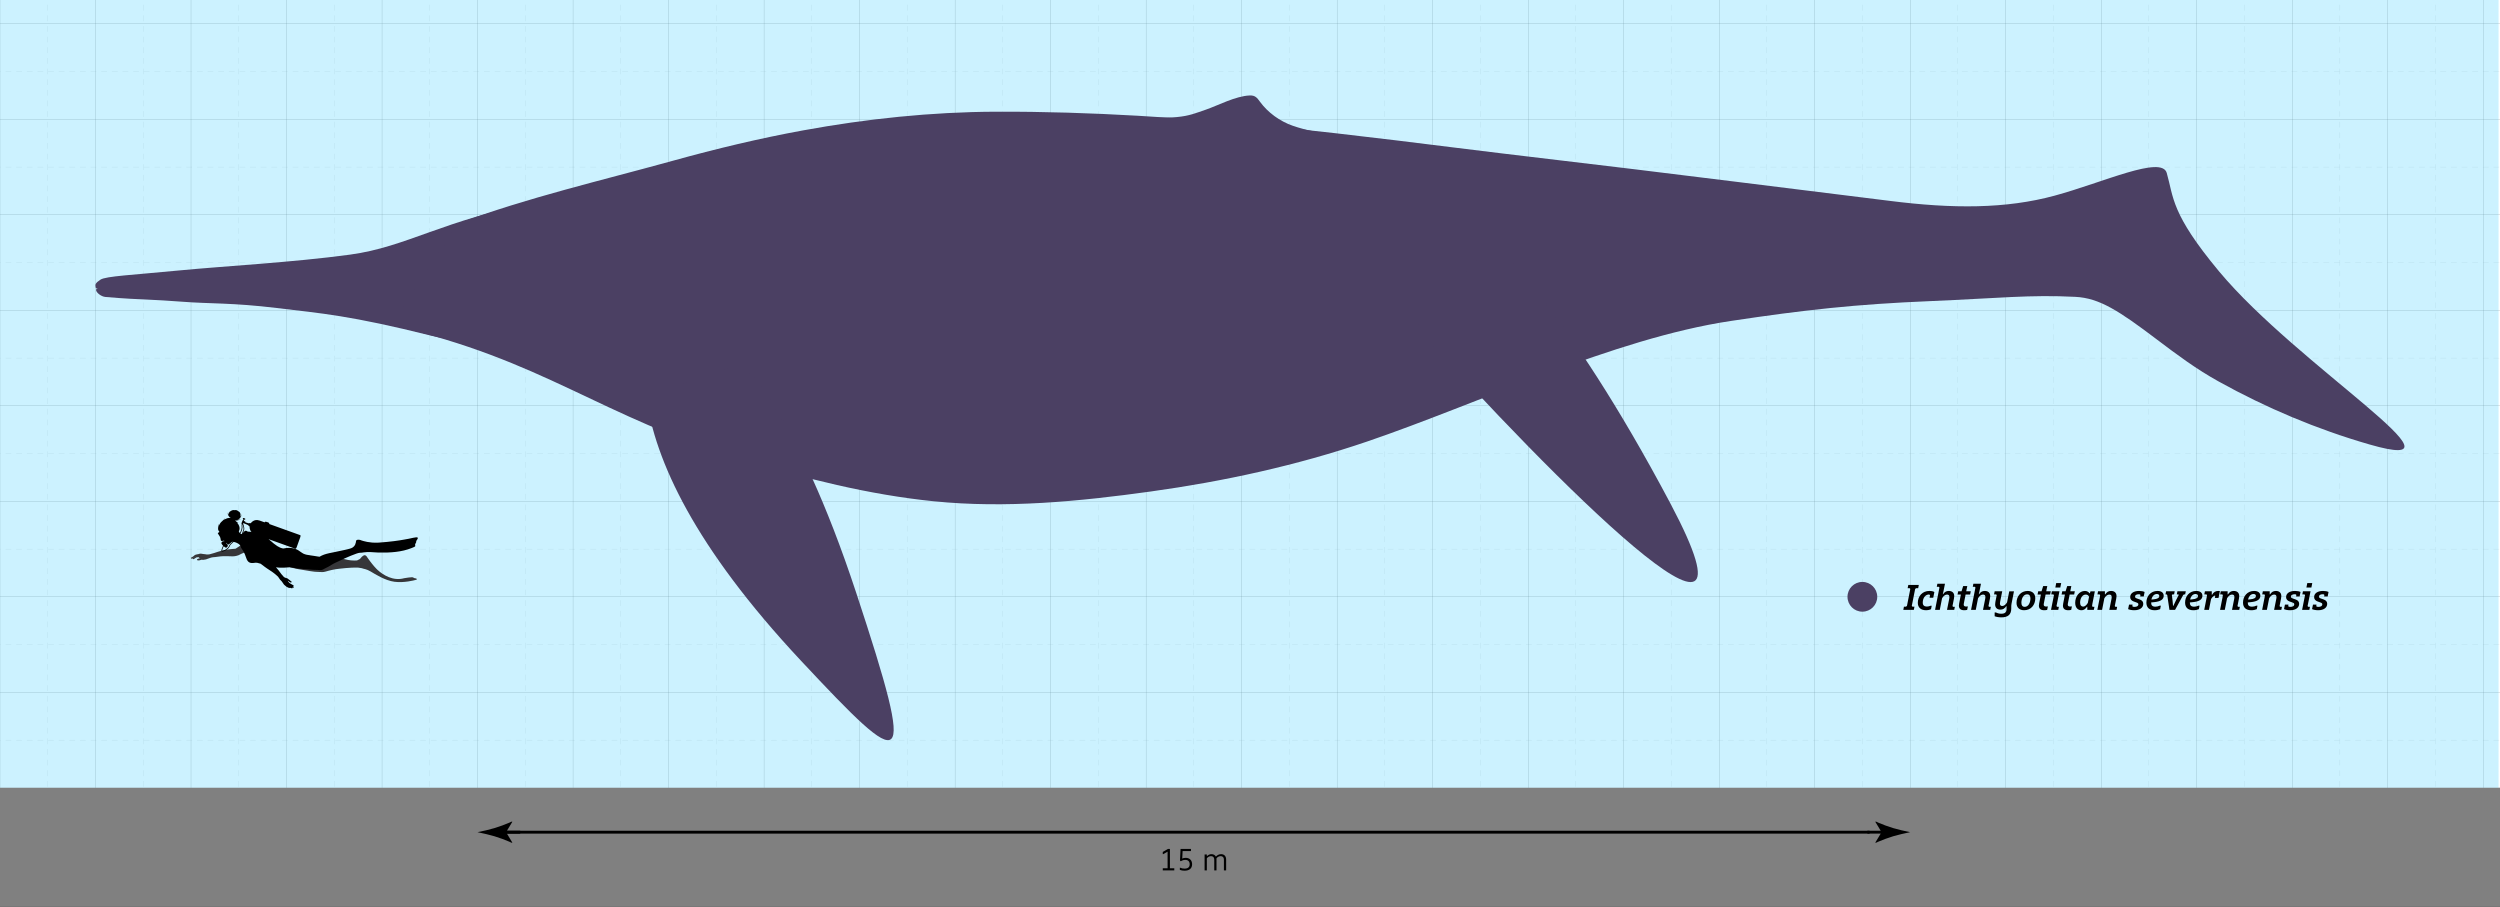 <?xml version="1.0" encoding="UTF-8"?>
<svg id="FINAL" xmlns="http://www.w3.org/2000/svg" xmlns:xlink="http://www.w3.org/1999/xlink" viewBox="0 0 3056.75 1108.737">
  <rect x="0" y="0" width="3056.75" height="1108.737" fill="#333333" stroke="none"/>
  <defs>
    <style>
      .cls-1 {
        fill: #363639;
      }

      .cls-1, .cls-2, .cls-3, .cls-4, .cls-5, .cls-6, .cls-7 {
        stroke-width: 0px;
      }

      .cls-2 {
        fill: #4b4063;
      }

      .cls-3 {
        fill: #00c1ff;
        opacity: .2;
      }

      .cls-5, .cls-8, .cls-9 {
        fill: none;
      }

      .cls-6 {
        fill: gray;
      }

      .cls-7 {
        fill: #fff;
      }

      .cls-10 {
        clip-path: url(#clippath);
      }

      .cls-8 {
        stroke: #ccc;
        stroke-dasharray: 0 0 7 6;
      }

      .cls-8, .cls-9 {
        stroke-miterlimit: 10;
        stroke-width: .25px;
      }

      .cls-9 {
        stroke: gray;
      }
    </style>
    <clipPath id="clippath">
      <rect class="cls-5" width="3056.75" height="1108.737"/>
    </clipPath>
  </defs>
  <g id="Background">
    <g class="cls-10">
      <g id="Background-2" data-name="Background">
        <rect class="cls-7" x="-117.777" y="-4817.151" width="5897.181" height="5897.221"/>
        <g>
          <rect class="cls-8" x="-175.164" y="-4817.111" width="5955.569" height="5955.569"/>
          <line class="cls-8" x1="-175.164" y1="1021.682" x2="5780.405" y2="1021.682"/>
          <line class="cls-8" x1="-175.164" y1="904.907" x2="5780.405" y2="904.907"/>
          <line class="cls-8" x1="-175.164" y1="788.131" x2="5780.405" y2="788.131"/>
          <line class="cls-8" x1="-175.164" y1="671.355" x2="5780.405" y2="671.355"/>
          <line class="cls-8" x1="-175.164" y1="554.579" x2="5780.405" y2="554.579"/>
          <line class="cls-8" x1="-175.164" y1="437.803" x2="5780.405" y2="437.803"/>
          <line class="cls-8" x1="-175.164" y1="321.027" x2="5780.405" y2="321.027"/>
          <line class="cls-8" x1="-175.164" y1="204.251" x2="5780.405" y2="204.251"/>
          <line class="cls-8" x1="-175.164" y1="87.475" x2="5780.405" y2="87.475"/>
          <line class="cls-8" x1="2977.784" y1="-4817.111" x2="2977.784" y2="1138.458"/>
          <line class="cls-8" x1="2861.008" y1="-4817.111" x2="2861.008" y2="1138.458"/>
          <line class="cls-8" x1="2744.232" y1="-4817.111" x2="2744.232" y2="1138.458"/>
          <line class="cls-8" x1="2627.456" y1="-4817.111" x2="2627.456" y2="1138.458"/>
          <line class="cls-8" x1="2510.681" y1="-4817.111" x2="2510.681" y2="1138.458"/>
          <line class="cls-8" x1="2393.905" y1="-4817.111" x2="2393.905" y2="1138.458"/>
          <line class="cls-8" x1="2277.129" y1="-4817.111" x2="2277.129" y2="1138.458"/>
          <line class="cls-8" x1="2160.353" y1="-4817.111" x2="2160.353" y2="1138.458"/>
          <line class="cls-8" x1="2043.577" y1="-4817.111" x2="2043.577" y2="1138.458"/>
          <line class="cls-8" x1="1926.801" y1="-4817.111" x2="1926.801" y2="1138.458"/>
          <line class="cls-8" x1="1810.025" y1="-4817.111" x2="1810.025" y2="1138.458"/>
          <line class="cls-8" x1="1693.249" y1="-4817.111" x2="1693.249" y2="1138.458"/>
          <line class="cls-8" x1="1576.474" y1="-4817.111" x2="1576.474" y2="1138.458"/>
          <line class="cls-8" x1="1459.698" y1="-4817.111" x2="1459.698" y2="1138.458"/>
          <line class="cls-8" x1="1342.922" y1="-4817.111" x2="1342.922" y2="1138.458"/>
          <line class="cls-8" x1="1226.146" y1="-4817.111" x2="1226.146" y2="1138.458"/>
          <line class="cls-8" x1="1109.37" y1="-4817.111" x2="1109.37" y2="1138.458"/>
          <line class="cls-8" x1="992.594" y1="-4817.111" x2="992.594" y2="1138.458"/>
          <line class="cls-8" x1="875.818" y1="-4817.111" x2="875.818" y2="1138.458"/>
          <line class="cls-8" x1="759.043" y1="-4817.111" x2="759.043" y2="1138.458"/>
          <line class="cls-8" x1="642.267" y1="-4817.111" x2="642.267" y2="1138.458"/>
          <line class="cls-8" x1="525.491" y1="-4817.111" x2="525.491" y2="1138.458"/>
          <line class="cls-8" x1="408.715" y1="-4817.111" x2="408.715" y2="1138.458"/>
          <line class="cls-8" x1="291.939" y1="-4817.111" x2="291.939" y2="1138.458"/>
          <line class="cls-8" x1="175.163" y1="-4817.111" x2="175.163" y2="1138.458"/>
          <line class="cls-8" x1="58.388" y1="-4817.111" x2="58.388" y2="1138.458"/>
        </g>
        <g>
          <rect class="cls-9" x="-116.776" y="-4875.499" width="5955.569" height="5955.569"/>
          <line class="cls-9" x1="-116.776" y1="963.294" x2="5838.793" y2="963.294"/>
          <line class="cls-9" x1="-116.776" y1="846.518" x2="5838.793" y2="846.518"/>
          <line class="cls-9" x1="-116.776" y1="729.742" x2="5838.793" y2="729.742"/>
          <line class="cls-9" x1="-116.776" y1="612.966" x2="5838.793" y2="612.966"/>
          <line class="cls-9" x1="-116.776" y1="496.19" x2="5838.793" y2="496.19"/>
          <line class="cls-9" x1="-116.776" y1="379.415" x2="5838.793" y2="379.415"/>
          <line class="cls-9" x1="-116.776" y1="262.639" x2="5838.793" y2="262.639"/>
          <line class="cls-9" x1="-116.776" y1="145.863" x2="5838.793" y2="145.863"/>
          <line class="cls-9" x1="-116.776" y1="29.087" x2="5838.793" y2="29.087"/>
          <line class="cls-9" x1="3036.172" y1="-4875.499" x2="3036.172" y2="1080.07"/>
          <line class="cls-9" x1="2919.396" y1="-4875.499" x2="2919.396" y2="1080.07"/>
          <line class="cls-9" x1="2802.621" y1="-4875.499" x2="2802.621" y2="1080.07"/>
          <line class="cls-9" x1="2685.845" y1="-4875.499" x2="2685.845" y2="1080.07"/>
          <line class="cls-9" x1="2569.069" y1="-4875.499" x2="2569.069" y2="1080.07"/>
          <line class="cls-9" x1="2452.293" y1="-4875.499" x2="2452.293" y2="1080.07"/>
          <line class="cls-9" x1="2335.517" y1="-4875.499" x2="2335.517" y2="1080.07"/>
          <line class="cls-9" x1="2218.741" y1="-4875.499" x2="2218.741" y2="1080.07"/>
          <line class="cls-9" x1="2101.965" y1="-4875.499" x2="2101.965" y2="1080.07"/>
          <line class="cls-9" x1="1985.19" y1="-4875.499" x2="1985.19" y2="1080.07"/>
          <line class="cls-9" x1="1868.414" y1="-4875.499" x2="1868.414" y2="1080.07"/>
          <line class="cls-9" x1="1751.638" y1="-4875.499" x2="1751.638" y2="1080.07"/>
          <line class="cls-9" x1="1634.862" y1="-4875.499" x2="1634.862" y2="1080.07"/>
          <line class="cls-9" x1="1518.086" y1="-4875.499" x2="1518.086" y2="1080.07"/>
          <line class="cls-9" x1="1401.31" y1="-4875.499" x2="1401.31" y2="1080.07"/>
          <line class="cls-9" x1="1284.534" y1="-4875.499" x2="1284.534" y2="1080.07"/>
          <line class="cls-9" x1="1167.759" y1="-4875.499" x2="1167.759" y2="1080.07"/>
          <line class="cls-9" x1="1050.983" y1="-4875.499" x2="1050.983" y2="1080.07"/>
          <line class="cls-9" x1="934.207" y1="-4875.499" x2="934.207" y2="1080.07"/>
          <line class="cls-9" x1="817.431" y1="-4875.499" x2="817.431" y2="1080.07"/>
          <line class="cls-9" x1="700.655" y1="-4875.499" x2="700.655" y2="1080.07"/>
          <line class="cls-9" x1="583.879" y1="-4875.499" x2="583.879" y2="1080.07"/>
          <line class="cls-9" x1="467.103" y1="-4875.499" x2="467.103" y2="1080.07"/>
          <line class="cls-9" x1="350.328" y1="-4875.499" x2="350.328" y2="1080.07"/>
          <line class="cls-9" x1="233.552" y1="-4875.499" x2="233.552" y2="1080.07"/>
          <line class="cls-9" x1="116.776" y1="-4875.499" x2="116.776" y2="1080.07"/>
          <line class="cls-9" y1="-4875.499" y2="1080.07"/>
        </g>
        <rect class="cls-6" x="-175.164" y="963.294" width="6013.957" height="175.124"/>
      </g>
    </g>
  </g>
  <g id="Scale">
    <g>
      <path class="cls-4" d="M1421.723,1061.614h5.884v-20.125l-.15-.112-5.172,2.998h-.562v-2.698l6.296-3.672h2.436v23.609h5.359v2.623h-14.091v-2.623Z"/>
      <path class="cls-4" d="M1442.595,1061.014h.562c1.649.674,3.111,1.049,5.06,1.049,4.422,0,6.408-1.911,6.408-5.321s-1.986-5.359-5.396-5.359c-2.174,0-4.16.787-5.546,1.649l-.899-.787.674-14.24h12.742v2.623h-10.231l-.45,9.144c1.049-.561,2.661-.899,4.234-.899,4.61,0,7.832,2.849,7.832,7.833s-3.26,7.907-9.256,7.907c-2.061,0-4.085-.338-5.734-1.012v-2.586Z"/>
      <path class="cls-4" d="M1472.872,1044.749h2.736v1.986l.15.112c1.461-1.574,3.448-2.474,5.546-2.474,2.511,0,4.31,1.124,5.284,2.923h.188c1.686-1.836,3.86-2.923,6.258-2.923,3.073,0,6.183,1.724,6.183,6.671v13.191h-2.735v-12.929c0-3.298-1.762-4.497-3.86-4.497-2.061,0-3.897.899-5.209,2.66v14.766h-2.735v-12.929c0-3.298-1.762-4.497-3.86-4.497-2.061,0-3.897.899-5.209,2.66v14.766h-2.736v-19.487Z"/>
    </g>
    <g>
      <path class="cls-4" d="M636.097,1015.75h-16.267s6.61-10.948,6.61-10.948l-.457-.206c-.659-.086-2.191.784-3.101,1.232l-8.834,3.509c-6.339,2.349-12.828,4.316-19.459,5.811-3.574.786-7.149,1.573-10.723,2.359,3.574.786,7.149,1.573,10.723,2.359,6.631,1.495,13.12,3.462,19.459,5.811l8.834,3.509c.91.447,2.442,1.318,3.101,1.232l.457-.206-6.61-10.948h16.267s0-3.516,0-3.516Z"/>
      <path class="cls-4" d="M2283.267,1019.266h16.267s-6.61,10.948-6.61,10.948l.457.206c.659.086,2.191-.784,3.101-1.232l8.834-3.509c6.339-2.349,12.828-4.316,19.459-5.811,3.574-.786,7.149-1.573,10.723-2.359-3.574-.786-7.149-1.573-10.723-2.359-6.631-1.495-13.12-3.462-19.459-5.811l-8.834-3.509c-.91-.447-2.442-1.318-3.101-1.232l-.457.206,6.61,10.948h-16.267s0,3.516,0,3.516Z"/>
      <rect class="cls-4" x="619.859" y="1015.75" width="1666.105" height="3.516"/>
    </g>
  </g>
  <rect id="Water" class="cls-3" x="-1.746" width="3056.75" height="963.163"/>
  <g id="Label">
    <circle class="cls-2" cx="2277.12" cy="729.705" r="18.191"/>
    <g>
      <path class="cls-4" d="M2327.954,741.741h2.531l1.154-.914,4.085-20.722-.71-.914h-2.531l.8-3.962h12.832l-.755,3.962h-2.531l-1.154.914-4.129,20.722.755.914h2.53l-.799,3.962h-12.833l.755-3.962Z"/>
      <path class="cls-4" d="M2344.916,737.17c0-8.315,5.595-14.628,14.209-14.628,2.664,0,4.752.522,6.039,1.307l-1.376,6.965h-4.485l.577-2.916-.933-1.045h-.133c-4.662,0-7.859,4.179-7.859,10.013,0,3.309,1.909,4.788,5.062,4.788,1.864,0,3.419-.522,4.439-1.001h1.466l-.888,4.31c-1.244.566-3.553,1.176-6.173,1.176-6.305,0-9.946-3.482-9.946-8.968Z"/>
      <path class="cls-4" d="M2371.38,718.364l-.666-.871h-2.62l.755-3.787h9.28l-2.042,10.274c-.134.652-.399,1.61-.622,2.481l.311.131c1.864-2.742,3.773-4.049,7.016-4.049,3.951,0,6.66,2.09,6.66,6.399,0,.915-.133,1.959-.355,2.961l-1.776,9.142.666.871h2.221l-.755,3.787h-8.836l2.708-13.582c.178-.915.223-1.611.223-2.09,0-2.133-1.066-3.048-2.887-3.048-2.087,0-4.218,1.35-6.083,4.484l-2.798,14.235h-5.772l5.373-27.339Z"/>
      <path class="cls-4" d="M2394.291,722.978h4.085l1.998-6.399h5.018l-1.287,6.399h5.55l-.799,3.962h-5.506l-2.132,10.753c-.133.739-.178,1.088-.178,1.523,0,1.697,1.022,2.394,2.976,2.394.488,0,1.287-.044,2.087-.175l-.844,4.267c-1.065.305-2.531.435-3.642.435-4.218,0-6.482-1.916-6.482-5.616,0-.696.089-1.48.31-2.611l2.132-10.971h-4.085l.799-3.962Z"/>
      <path class="cls-4" d="M2415.382,718.364l-.666-.871h-2.62l.755-3.787h9.28l-2.042,10.274c-.134.652-.399,1.61-.622,2.481l.311.131c1.864-2.742,3.773-4.049,7.016-4.049,3.951,0,6.66,2.09,6.66,6.399,0,.915-.133,1.959-.355,2.961l-1.776,9.142.666.871h2.221l-.755,3.787h-8.836l2.708-13.582c.178-.915.223-1.611.223-2.09,0-2.133-1.066-3.048-2.887-3.048-2.087,0-4.218,1.35-6.083,4.484l-2.798,14.235h-5.772l5.373-27.339Z"/>
      <path class="cls-4" d="M2438.87,753.495v-4.657h1.51c2.087,1.044,4.041,1.566,6.483,1.566,4.706,0,6.527-1.871,6.527-5.789v-3.353l-.355-.131c-1.998,2.917-3.907,4.267-7.061,4.267-3.907,0-6.527-2.133-6.527-6.399,0-.958.134-1.959.311-3.004l1.643-8.402-.711-.826h-2.575l.755-3.788h9.236l-2.531,12.799c-.222.914-.267,1.611-.267,2.221,0,1.959.978,2.96,2.753,2.96,2.087,0,4.219-1.394,5.995-4.527l2.664-13.452h5.772l-3.019,15.324c-.267,1.35-.311,2.786-.311,4.136v1.654c0,7.4-4.129,10.752-11.988,10.752-3.197,0-6.306-.565-8.304-1.35Z"/>
      <path class="cls-4" d="M2465.6,737.17c0-8.185,5.328-14.628,13.676-14.628,5.772,0,9.28,3.439,9.28,8.969,0,8.184-5.328,14.627-13.632,14.627-5.816,0-9.324-3.439-9.324-8.968ZM2482.606,731.641c0-3.309-1.465-4.963-3.996-4.963-4.662,0-7.06,5.225-7.06,10.361,0,3.309,1.51,4.963,3.996,4.963,4.662,0,7.06-5.268,7.06-10.361Z"/>
      <path class="cls-4" d="M2492.108,722.978h4.085l1.998-6.399h5.018l-1.287,6.399h5.55l-.799,3.962h-5.506l-2.132,10.753c-.133.739-.178,1.088-.178,1.523,0,1.697,1.022,2.394,2.976,2.394.488,0,1.287-.044,2.087-.175l-.844,4.267c-1.065.305-2.531.435-3.642.435-4.218,0-6.482-1.916-6.482-5.616,0-.696.089-1.48.31-2.611l2.132-10.971h-4.085l.799-3.962Z"/>
      <path class="cls-4" d="M2511.379,727.592l-.711-.826h-2.575l.711-3.788h9.28l-3.597,18.066.71.871h2.176l-.71,3.787h-8.881l3.597-18.11ZM2514.132,712.878h6.083l-1.065,5.485h-6.083l1.065-5.485Z"/>
      <path class="cls-4" d="M2521.502,722.978h4.085l1.998-6.399h5.018l-1.287,6.399h5.55l-.799,3.962h-5.506l-2.132,10.753c-.133.739-.178,1.088-.178,1.523,0,1.697,1.022,2.394,2.976,2.394.488,0,1.287-.044,2.087-.175l-.844,4.267c-1.065.305-2.531.435-3.642.435-4.218,0-6.482-1.916-6.482-5.616,0-.696.089-1.48.31-2.611l2.132-10.971h-4.085l.799-3.962Z"/>
      <path class="cls-4" d="M2537.353,737.039c0-7.967,5.106-14.497,11.855-14.497,2.397,0,4.263.958,5.728,2.961l.355-.131.8-2.394h5.283l-3.063,15.585c-.178.827-.267,1.741-.31,2.481l.666.871h2.22l-.755,3.787h-7.992v-3.7l-.355-.131c-2.042,2.96-3.996,4.267-6.705,4.267-4.439,0-7.726-3.004-7.726-9.099ZM2552.805,737.17l1.51-7.662c-1.065-1.828-2.486-2.525-4.085-2.525-4.13,0-6.883,4.571-6.883,9.839,0,3.482,1.643,4.876,3.729,4.876,1.732,0,3.863-1.35,5.729-4.527Z"/>
      <path class="cls-4" d="M2567.502,730.118c.178-.871.267-1.785.311-2.525l-.666-.826h-2.62l.755-3.788h8.392v3.7l.355.131c1.998-2.96,3.952-4.267,7.193-4.267,3.952,0,6.66,2.09,6.66,6.399,0,.915-.133,1.959-.354,2.961l-1.776,9.142.71.871h2.176l-.755,3.787h-8.836l2.709-13.582c.178-.915.222-1.611.222-2.09,0-2.133-1.065-3.048-2.886-3.048-2.087,0-4.219,1.35-6.084,4.484l-2.797,14.235h-5.772l3.063-15.585Z"/>
      <path class="cls-4" d="M2602.046,744.789l1.154-5.572h4.308l-.31,1.785.666.827c.577.174,1.198.217,1.909.217,3.108,0,4.84-1.219,4.84-3.091,0-1.044-.622-1.697-2.221-2.264l-3.641-1.306c-2.664-.958-4.174-2.83-4.174-5.311,0-4.614,4.263-7.531,10.923-7.531,2.664,0,5.062.435,6.705,1.263l-1.065,5.485h-4.352l.355-1.785-.622-.739c-.444-.131-.888-.175-1.421-.175-2.886,0-4.618,1.132-4.618,2.917,0,.958.622,1.61,2.221,2.22l3.552,1.263c2.887,1.045,4.308,2.743,4.308,5.354,0,4.702-4.396,7.793-10.879,7.793-3.063,0-5.684-.479-7.638-1.35Z"/>
      <path class="cls-4" d="M2624.38,736.735c0-7.662,5.195-14.192,13.543-14.192,4.84,0,7.638,2.177,7.638,5.921,0,4.354-3.774,7.009-11.456,7.749l-3.863.392v.566c0,2.829,1.377,4.614,5.195,4.614,1.998,0,3.553-.478,5.15-1.219h1.466l-.844,4.266c-1.731.784-4.085,1.307-6.705,1.307-6.616,0-10.124-3.396-10.124-9.403ZM2630.552,733.078l2.576-.261c4.884-.435,7.016-1.828,7.016-4.049,0-1.61-1.066-2.481-2.931-2.481-3.286,0-5.772,2.612-6.661,6.791Z"/>
      <path class="cls-4" d="M2649.911,727.68l-.755-.914h-1.421l.755-3.788h10.523l-.755,3.788h-1.909l-.8.696.844,7.009c.267,2.568.488,4.483.577,6.312h.4c.71-1.741,1.687-3.788,2.975-6.312l3.597-7.053-.444-.652h-1.909l.755-3.788h10.213l-.755,3.788h-1.421l-1.065.87-9.857,18.066h-6.883l-2.664-18.023Z"/>
      <path class="cls-4" d="M2671.713,736.735c0-7.662,5.195-14.192,13.543-14.192,4.84,0,7.637,2.177,7.637,5.921,0,4.354-3.773,7.009-11.456,7.749l-3.862.392v.566c0,2.829,1.376,4.614,5.195,4.614,1.998,0,3.552-.478,5.15-1.219h1.465l-.844,4.266c-1.731.784-4.085,1.307-6.704,1.307-6.616,0-10.124-3.396-10.124-9.403ZM2677.885,733.078l2.575-.261c4.885-.435,7.016-1.828,7.016-4.049,0-1.61-1.065-2.481-2.931-2.481-3.285,0-5.772,2.612-6.66,6.791Z"/>
      <path class="cls-4" d="M2698.176,730.118c.178-.871.267-1.785.311-2.525l-.666-.826h-2.62l.755-3.788h8.392v4.18l.355.13c1.865-3.525,4.352-4.745,7.815-4.745.71,0,1.287.044,1.731.131l-1.643,8.402h-4.485l.488-2.481-.71-.392c-1.82.783-3.286,2.264-4.44,4.31l-2.575,13.19h-5.772l3.063-15.585Z"/>
      <path class="cls-4" d="M2717.535,730.118c.178-.871.267-1.785.31-2.525l-.666-.826h-2.62l.755-3.788h8.393v3.7l.355.131c1.998-2.96,3.951-4.267,7.193-4.267,3.951,0,6.66,2.09,6.66,6.399,0,.915-.133,1.959-.355,2.961l-1.776,9.142.711.871h2.176l-.755,3.787h-8.836l2.708-13.582c.178-.915.223-1.611.223-2.09,0-2.133-1.066-3.048-2.887-3.048-2.087,0-4.218,1.35-6.083,4.484l-2.798,14.235h-5.772l3.064-15.585Z"/>
      <path class="cls-4" d="M2742.533,736.735c0-7.662,5.195-14.192,13.543-14.192,4.84,0,7.637,2.177,7.637,5.921,0,4.354-3.773,7.009-11.456,7.749l-3.862.392v.566c0,2.829,1.376,4.614,5.195,4.614,1.998,0,3.552-.478,5.15-1.219h1.465l-.844,4.266c-1.731.784-4.085,1.307-6.704,1.307-6.616,0-10.124-3.396-10.124-9.403ZM2748.705,733.078l2.575-.261c4.885-.435,7.016-1.828,7.016-4.049,0-1.61-1.065-2.481-2.931-2.481-3.285,0-5.772,2.612-6.66,6.791Z"/>
      <path class="cls-4" d="M2768.996,730.118c.178-.871.267-1.785.311-2.525l-.666-.826h-2.62l.755-3.788h8.392v3.7l.355.131c1.998-2.96,3.952-4.267,7.193-4.267,3.952,0,6.66,2.09,6.66,6.399,0,.915-.133,1.959-.354,2.961l-1.776,9.142.71.871h2.176l-.755,3.787h-8.836l2.709-13.582c.178-.915.222-1.611.222-2.09,0-2.133-1.065-3.048-2.886-3.048-2.087,0-4.219,1.35-6.084,4.484l-2.797,14.235h-5.772l3.063-15.585Z"/>
      <path class="cls-4" d="M2792.662,744.789l1.154-5.572h4.308l-.31,1.785.666.827c.577.174,1.198.217,1.909.217,3.108,0,4.84-1.219,4.84-3.091,0-1.044-.622-1.697-2.221-2.264l-3.641-1.306c-2.664-.958-4.174-2.83-4.174-5.311,0-4.614,4.263-7.531,10.923-7.531,2.664,0,5.062.435,6.705,1.263l-1.065,5.485h-4.352l.355-1.785-.622-.739c-.444-.131-.888-.175-1.421-.175-2.886,0-4.618,1.132-4.618,2.917,0,.958.622,1.61,2.221,2.22l3.552,1.263c2.887,1.045,4.308,2.743,4.308,5.354,0,4.702-4.396,7.793-10.879,7.793-3.063,0-5.684-.479-7.638-1.35Z"/>
      <path class="cls-4" d="M2818.371,727.592l-.711-.826h-2.575l.711-3.788h9.28l-3.597,18.066.71.871h2.176l-.71,3.787h-8.881l3.597-18.11ZM2821.124,712.878h6.083l-1.065,5.485h-6.083l1.065-5.485Z"/>
      <path class="cls-4" d="M2826.94,744.789l1.154-5.572h4.307l-.31,1.785.666.827c.577.174,1.199.217,1.909.217,3.108,0,4.84-1.219,4.84-3.091,0-1.044-.621-1.697-2.22-2.264l-3.641-1.306c-2.665-.958-4.175-2.83-4.175-5.311,0-4.614,4.263-7.531,10.924-7.531,2.664,0,5.061.435,6.705,1.263l-1.066,5.485h-4.352l.355-1.785-.621-.739c-.444-.131-.889-.175-1.421-.175-2.887,0-4.618,1.132-4.618,2.917,0,.958.621,1.61,2.22,2.22l3.553,1.263c2.886,1.045,4.307,2.743,4.307,5.354,0,4.702-4.396,7.793-10.879,7.793-3.063,0-5.684-.479-7.637-1.35Z"/>
    </g>
  </g>
  <g id="Human">
    <g>
      <path class="cls-1" d="M247.036,681.123s-.717.466-1.07.63-.233.409-.957.63-.821.16-1.941.526c-.479.157-.964.312-1.407.557-.368.203-.918.517-.834,1.016.073.435.604.597.974.669.564.109,1.142.105,1.706.032.634-.083,1.038-.192,1.57-.402.478-.188,1.088-.404,1.604-.461.409-.045,1.427-.176,2.217-.124.51.034,1.086-.049.806-.945"/>
      <path class="cls-1" d="M312.49,668.974s-2.046.141-4.291,1.423c-2.245,1.282-4.022,2.945-8.099,4.599-4.153,1.685-7.173,3.148-8.258,3.801,0,0-3.505,1.458-7.232,1.443s-10.929-.539-15.174.051c-4.245.589-6.267.811-6.267.811,0,0-4.019.186-5.82.91-1.802.724-4.617,1.634-4.617,1.634,0,0-.883.52-2.26.578-1.376.057-1.337-.076-2.555-.095-1.233-.02-.949-.704-2.248-1.045-1.299-.341-1.866-1.064-1.993-1.211-.634-.734-1.017-.719-1.017-.719,0,0-.86-.085.106-.596.291-.154-.454-.352-.454-.352,0,0-.668.151-1.365.237s-1.028.091-1.028.091c-.057.017-.482.059-.482.059,0,0-1.036.754-2.712,1.527,0,0-.171.164-.352.243,0,0-.364.206-.853.451-.489.245-.812.406-1.4.306-.57-.097-.831-.688-.684-.938,0,0-.203-.049-.108-.143s.6-.339.6-.339c0,0,.182-.167,1.248-.676.463-.221.999-.655,1.317-.918s.31-.269.805-.663,1.117-1.068,1.886-1.206c.511-.091,1.085-.218,1.498-.367.347-.125,1.524-.295,2.018-.384.321-.058.635-.166.944-.269.202-.068.401-.146.609-.197.206-.051.423-.069.633-.095.622-.076,1.238.089,1.845.196.662.116,1.327.234,1.996.302,1.068.109.825.086,1.908.196,1.083.11,1.142.137,1.968.33s3.733-.203,3.733-.203l5.646-1.609s7.22-2.564,12.089-3.464c4.87-.9,6.796-1.181,9.581-1.386,2.786-.204,4.367-.373,4.367-.373,1.192-.856,7.467-5.03,13.324-7.894,5.856-2.864,8.589-6.122,8.589-6.122"/>
      <path class="cls-1" d="M244.777,680.279l-2.221-.987-3.14.56-3.368,2.537c-.07.077-.208.168-.296.285-.12.093-.226.254-.27.317-.064.092.078.108.078.108l.017.003c-.024.096-.019.176.031.252.447.668,1.321.347,1.84-.046,0,0,.785-.416,1.128-.749,0,0,.971-.575,1.545-.996l.452-.076c.921-.02,1.635-.282,1.972-.31.337-.028.564.002.564.002l1.08.616"/>
    </g>
    <path class="cls-1" d="M359.244,675.994l44.335,8.414c11-3.099,17.458-.747,21.978.245,4.52.992,10.976.645,10.976.645,0,0,.425-.305,1.17-.648.635-.293,1.293-.513,1.893-.881,1.114-.683,1.711-1.908,2.632-2.806.7-.682,1.5-1.257,2.336-1.761.473-.285,1.014-.432,1.565-.345.762.121,1.426.554,1.926,1.13.458.527.783,1.157,1.181,1.721.473.67.939,1.347,1.417,2.014.658.919,1.326,1.831,2.006,2.735.77,1.025,1.555,2.04,2.356,3.042.842,1.052,1.702,2.088,2.587,3.104.871.999,1.766,1.978,2.697,2.921.493.5.997.99,1.514,1.465,6.593,6.061,18.865,13.743,32.284,9.983,0,0,10.13-1.855,11.188-.875s.851.513,2.829,1.038,2.442,1.217.371,1.846c-2.071.629-14.598,3.854-26.164,2.347-11.566-1.507-23.848-9.477-29.259-12.649-5.41-3.172-7.948-2.853-10.765-3.985l-2.34-.348c-2.72-.882-14.911-.201-24.543.986-3.353.413-6.329.713-9.623,1.528-3.101.767-5.508,1.294-7.702,2.007-3.451,1.123-5.679.322-9.247.425-4.428.127-13.802-1.767-19.624-2.638-6.865-1.027-9.343-1.912-14.822-3.071"/>
    <path class="cls-4" d="M505.317,657.537c-6.096,1.424-4.96,1.025-11.074,2.202-6.114,1.177-17.18,2.741-30.787,3.688-.487.034-.974.061-1.461.083-2.369.104-4.745.06-7.109-.13-2-.16-3.991-.425-5.963-.794-1.542-.289-3.073-.643-4.584-1.068-.571-.161-1.138-.332-1.702-.514-.231-.075-.461-.152-.691-.231-.457-.158-.895-.37-1.359-.516-1.019-.32-2.15-.44-3.213-.311-.834.101-1.709.449-1.975,1.322-.236.773-.11,1.412-.357,2.21-.274.884-.515,1.914-.917,2.746-.626,1.293-1.726,2.32-2.883,3.142-1.091.774-2.379,1.109-3.634,1.52-2.286.749-4.684,1.157-7.034,1.701-16.014,3.705-22.514,3.778-29.874,8.148-.15.089-2.523-.357-2.748-.395-.55-.093-1.101-.185-1.652-.274-.925-.151-1.851-.297-2.777-.438-1.35-.205-2.703-.395-4.055-.593-2.968-.435-6.085-.815-8.775-2.208-1.167-.605-2.094-1.278-3.08-1.985-.019-.016-.033-.037-.053-.053-3.62-2.864-6.806-3.754-6.806-3.754-4.44-1.482-9.306-1.44-13.773-.483-.16.034-.325.058-.485.09-1.571-.085-5.383-.903-11.599-5.929-1.839-1.487-4.086-3.612-6.546-5.522,14.294,5.138,31.928,11.477,31.928,11.477,0,0,.17.061.753.271.584.21,1.193-.405,1.602-1.542.409-1.137,2.482-6.904,2.481-6.904.602-1.675,1.845-5.133,2.152-5.986.409-1.137.33-2-.254-2.209-.584-.21-.753-.271-.753-.271,0,0-22.348-8.033-37.12-13.343.016-.045.033-.093.049-.136.436-1.214-.832-1.623-1.731-1.935-.408-.141-.82-.272-1.234-.393-.546-.16-1.118-.393-1.7-.345-.472.039-.726.411-.913.821-2.78-.999-4.954-1.781-6.158-2.213-7.183-2.582-10.86,3.352-10.86,3.352,0,0-1.601-.812-1.891-.004-.019.052-.037.102-.055.154-.801-.123-2.885-.756-4.639-1.315.235-.915-.488-1.264-.822-1.419-.331-.153-.668-.055-.896.055l.136-.415s.093-.309-.273-.551l.381-1.059.397.143c.403.145.852-.066.997-.47l.011-.03c.145-.403-.066-.852-.469-.997l-1.527-.549c-.403-.145-.852.066-.997.469l-.011.03c-.145.403.066.852.47.997l.229.083-.365,1.016c-.329-.083-.59.029-.872.811-.316.879-.687,1.738-.991,2.622-.004.012-.009.024-.013.037-.111.321-.276.797-.012,1.078.064.068.144.116.23.157-.198.782-.164,1.913-.096,3.249.024.461.046.865.036,1.135-.062,1.632-.596,3.414-1.587,5.297-.242.459-.505.925-.781,1.396-.442-.422-1.203-2.154-1.204-2.159.241-.291,3.021-4.531-1.887-10.342-.057-.067-.087-.131-.126-.142.978.281,1.444-.271,1.444-.271-.798.06-1.462-.262-1.932-.667-.444-.383-.859-.799-1.3-1.186-.207-.181-.425-.349-.636-.525.047-.046.09-.092.123-.148.066.015.133.03.196.044.482.107.979.151,1.472.129.642-.028,1.432-.337,1.951-.465.517-.127,1.024-.286,1.554-.37.341-.054.687-.095,1.04-.081.351.013.675.102,1.021.22-.921-.577-1.779-.569-2.707-.39-.384.075-.779.113-1.167.182-.282.051-.605.077-.869.187.56-.258,1.102-.556,1.633-.87.916-.541,1.626-1.367,2.253-2.213.606-.818,1.034-1.67,1.069-2.708.02-.574-.034-1.189-.216-1.738.451,2.847-1.027,3.475-1.027,3.475,1.214-4.754-1.978-6.667-2.008-6.266,0,0,.096-.037-.825-.731-2.314-1.743-4.082-.879-4.082-.879-.714-.382-.681-.153-.951-.186-1.101-.136-1.629.192-1.629.192-.533-.04-.764.221-.764.221-1.497.563-1.609.932-1.617.969.003-.019-.041-.051-.676.283-.784.413-.889,1.169-.889,1.169-1.262.237-1.035,3.005-1.035,3.005-1.423-2.026-.44-3.064-.44-3.064-1.147,1.048.121,3.615.128,3.627.525.921,1.119,1.857,1.955,2.533.143.115.292.223.45.322.205.128.42.238.633.352-.002.043.002.085.008.123-.026-.166-1.795-.115-1.986-.105-.695.036-1.386.148-2.057.333-.837.23-1.708.576-2.467.991-.685.374-1.298.729-2.009,1.384.089-.11.151-.186.18-.223.097-.124.129-.181.356-.416,1.059-1.096.946-1.956.946-1.956,0,0-.045.41-.6,1.186-.554.777-2.743,2.308-4.262,3.963-1.518,1.655-2.633,4.326-2.633,4.326l.001-2.353s-.459,1.509-.904,4.928c-.331,2.541.778,3.832,1.37,4.328.002.097.004.196.009.289.008.154.026.324.053.504-1.067.592-1.954,1.232-1.751,1.645.432.88,1.825,2.828,2.315,3.644.495.826.758,1.757.993,2.691.296,1.18.041,1.495.525,2.515.187.394,1.649.599,2.871.151.281-.103.508-.168.703-.207.213.061.392.272.547.505l-.478.447c-.687-.366-1.23-.472-1.465-.225l-1.615,1.696c-.466.489.436,2.168,2.019,3.805-.956,1.912-2.664,5.713-1.783,6.883.146.193.404.398.845.398.106,0,.222-.012.349-.038,2.675-.556,7.303-3.062,8.739-6.68.694-1.748,2.042-2.899,3.748-4.357.336-.287.683-.585,1.038-.896.983.237,2.099.56,2.341.64,1.131.376,2.203.924,3.224,1.533,1.715,1.024,2.53,2.279,2.912,3.127.244,1.205.792,2.537,1.717,3.672,1.52,1.867,3.322,5.225,4.732,9.574,1.43,4.411,3.048,7.077,7.154,7.314,4.075.235,4.161-1.416,10.16.643.279.096.545.179.808.26,1.086.778,2.636,1.935,4.818,3.656,2.927,2.309,9.951,6.38,13.133,9.25,1.391,1.255,2.451,2.196,3.225,2.877.493.606,1.237,1.577,1.721,2.47.164.304.467.835.719,1.087.252.253.7.835,1.075,1.108.375.273,1.146,1.063,1.897,2.3s1.441,2.07,1.881,2.736c.44.666,2.272,1.742,2.807,2.339.535.597.765.602,1.042.699.277.096,1.562.656,1.736.78.173.124.982.529,1.243.453.261-.076.166-.406.166-.406,0,0-.025-.072-.066-.167.228.095.382.159.382.159.249.079.499.158.749.237.174.056.346.116.521.167.218.064.449.066.665.137.216.071.409.205.643.211.245.007.468-.312.444-.578s-.225-.425-.238-.435c.032.009.064.018.095.028.239.075.321.097.556.186.213.08.585.097.814.033.314-.087.514-.343.39-.7-.159-.457-.567-.753-.999-.931.062.01.118.018.162.021.37.025.791-.213.799-.638s-.206-.729-1.106-1.141c-.9-.412-1.956-1.105-1.956-1.105-1.399-.91-1.979-1.21-1.979-1.21-.464-.669-1.686-1.493-2.273-2.873-.005-.011-.006-.019-.01-.03.89.317,2.109,1.424,2.109,1.424,1.0.766,1.342.773,1.977.736.634-.038.794-.737.794-.737.044-.034.054-.058.054-.058.019-.174-1.056-.74-1.056-.74-.16-.251-.347-.284-.766-.76s-.433-.439-1.052-.854-1.155-.724-1.619-1.258c-.464-.534-1.191-.775-3.144-1.289-1.953-.514-3.046-2.185-3.046-2.185l-2.05-2.371c-1.946-2.74-4.603-6.307-6.601-8.357,7.141,1.282,14.698.002,16.974.006.339.001.678.008,1.015.018,3.664.846,8.916,1.718,14.959,2.032,4.186.217,8.349.757,12.527,1.075,1.873.142,3.726.21,5.595.148,2.218-.074,3.451.632,5.648-.186,1.285-.478,1.778-.984,3.008-1.549,2.872-1.32,5.689-2.863,8.341-4.585,2.847-1.849,5.964-3.05,8.997-4.537,8.713-4.274,22.424-10.059,25.282-10.116,2.595-.051,2.559-.136,5.091-.519,5.556-.843,11.198-.097,16.798.171.742.036,1.483.063,2.223.077,13.311.252,27.067-.584,39.559-5.562,4.829-1.925,4.482-2.206,4.284-2.907-.171-.606-.385-1.174.015-2.029.513-1.097,1.138-1.694,1.191-2.618.075-1.303-.612-.116,1.381-3.114,1.206-1.813,1.105-3.267-4.992-1.843ZM298.071,642.815c-.02-.056-.053-.188-.099-.364-.263-1.013-.487-1.734-.745-2.191l.268-.684c1.631.633,5.332,2.099,6.329,2.694-.019.051-.037.102-.055.154-.29.808,1.461,1.201,1.461,1.201,0,0-.531,3.906,2.254,6.944-1.247-.348-2.419-.545-3.464-.482-.35-.033-.698-.043-1.042-.028-.181-.113-.363-.234-.542-.372-1.174-.904-2.514-.891-3.106-.409-.549.448-1.402,1.221-2.164,2.419.497-1.448.975-2.841,1.25-3.647.494-1.446.19-3.777-.346-5.235ZM294.76,650.778c1.054-2.004,1.623-3.915,1.69-5.682.011-.29-.01-.723-.036-1.217-.044-.865-.11-2.19.06-2.935.034.004.064.005.094.006.148.358.325.926.532,1.727.057.22.101.383.125.448.479,1.303.745,3.444.339,4.634-.38,1.114-1.147,3.348-1.818,5.299-.336-.021-.669-.091-.986-.243-.325-.156-.606-.321-.868-.493.308-.522.599-1.036.867-1.544ZM284.097,662.752c-1.73,1.478-3.223,2.754-3.999,4.71-1.257,3.165-5.503,5.594-8.085,6.129-.072.015-.244.041-.291-.019-.395-.524.53-3.184,1.743-5.678,1.518,1.38,2.984,2.115,3.417,1.659l1.615-1.696c.461-.484-.418-2.13-1.967-3.751l.298-.356c.226.178.413.352.462.46.115.25.965,2.147,2.104,1.529,1.551-.738,2.415-2.016,3.705-2.921.352-.247.653-.441,1.086-.531.078-.016.231-.004.426.025-.174.15-.346.297-.515.441Z"/>
  </g>
  <g id="Ichthyotitan">
    <g>
      <g>
        <path class="cls-2" d="M657.147,247.168c-115.54,21.54-158.97,54.645-229.278,64.187-70.309,9.541-153.149,13.936-209.761,19.408-56.612,5.472-88.634,6.912-95.189,11.113-6.555,4.202-6.546,6.234-6.12,8.511s-.852,3.253,13.316,2.494l14.168-.759s80.429.217,122.401-1.084c41.972-1.301,117.607-3.903,146.796-4.12,29.189-.217,66.474-2.602,75.209-2.602s44.529,4.987,57.738,4.554c13.21-.434,42.824,1.158,57.312,4.265,14.488,3.107,28.976,6.143,41.759-3.398"/>
        <g>
          <path class="cls-2" d="M424.427,339.56c.287,17.499,3.185,19.762,6.884.117"/>
          <path class="cls-2" d="M413.348,338.773c.287,17.499,3.185,19.762,6.884.117"/>
          <path class="cls-2" d="M403.441,338.773c.287,17.499,3.185,19.762,6.884.117"/>
          <path class="cls-2" d="M392.042,338.773c.287,17.499,3.185,19.762,6.884.117"/>
          <path class="cls-2" d="M380.57,339.348c1.95,17.427,5.055,19.497,6.874-.325"/>
          <path class="cls-2" d="M369.207,339.817c1.95,17.427,5.055,19.497,6.874-.325"/>
          <path class="cls-2" d="M359.194,340.342c1.95,17.427,5.055,19.497,6.874-.325"/>
          <path class="cls-2" d="M347.546,340.342c1.95,17.427,5.055,19.497,6.874-.325"/>
          <path class="cls-2" d="M338.456,341.508c1.95,17.427,5.055,19.497,6.874-.325"/>
          <path class="cls-2" d="M327.164,341.508c1.95,17.427,5.055,19.497,6.874-.325"/>
          <path class="cls-2" d="M317.008,341.508c1.95,17.427,5.055,19.497,6.874-.325"/>
          <path class="cls-2" d="M306.214,342.208c1.95,17.427,5.055,19.497,6.874-.325"/>
          <path class="cls-2" d="M296.129,342.208c1.95,17.427,5.055,19.497,6.874-.325"/>
          <path class="cls-2" d="M284.624,342.208c1.95,17.427,5.055,19.497,6.874-.325"/>
          <path class="cls-2" d="M274.681,343.608c1.95,17.427,5.055,19.497,6.874-.325"/>
          <path class="cls-2" d="M264.028,343.608c1.95,17.427,5.055,19.497,6.874-.325"/>
          <path class="cls-2" d="M254.512,343.608c1.95,17.427,5.055,19.497,6.874-.325"/>
          <path class="cls-2" d="M243.22,343.608c1.95,17.427,5.055,19.497,6.874-.325"/>
          <path class="cls-2" d="M233.348,344.25c1.95,17.427,5.055,19.497,6.874-.325"/>
          <path class="cls-2" d="M222.127,344.608c1.95,17.427,5.055,19.497,6.874-.325"/>
          <path class="cls-2" d="M212.184,344.608c1.95,17.427,5.055,19.497,6.874-.325"/>
          <path class="cls-2" d="M202.022,344.137c1.056,17.479,4.051,19.655,6.884-.087"/>
          <path class="cls-2" d="M191.644,344.532c1.393,17.463,4.43,19.6,6.882-.177"/>
          <path class="cls-2" d="M181.225,344.202c1.393,17.463,4.43,19.6,6.882-.177"/>
          <path class="cls-2" d="M171.14,344.202c1.393,17.463,4.43,19.6,6.882-.177"/>
          <path class="cls-2" d="M159.422,343.498c1.393,17.463,4.43,19.6,6.882-.177"/>
          <path class="cls-2" d="M148.272,343.618c1.393,17.463,4.43,19.6,6.882-.177"/>
          <path class="cls-2" d="M137.69,343.62c1.323,17.463,4.188,19.601,6.49-.174"/>
          <path class="cls-2" d="M128.044,343.685c3.166,17.303,6.247,19.228,6.447-.637"/>
          <path class="cls-2" d="M120.154,344.966c1.546,15.017,4.6,17.686,6.005-2.146"/>
          <path class="cls-2" d="M434.476,338.248c.287,17.499,3.185,19.762,6.884.117"/>
          <path class="cls-2" d="M445.093,338.102c.287,17.499,3.185,19.762,6.884.117"/>
          <path class="cls-2" d="M454.541,338.363c1.232,17.471,4.249,19.627,6.883-.134"/>
          <path class="cls-2" d="M463.551,337.829c1.861,17.433,4.954,19.515,6.875-.301"/>
          <path class="cls-2" d="M473.6,338.033c1.78,17.435,4.674,19.521,6.422-.29"/>
          <path class="cls-2" d="M484.643,335.889c1.577,17.44,3.976,19.538,5.292-.263"/>
          <path class="cls-2" d="M492.1,333.082c1.685,17.438,4.349,19.529,5.895-.277"/>
          <path class="cls-2" d="M500.374,331.827c1.685,17.438,4.349,19.529,5.895-.277"/>
          <path class="cls-2" d="M507.653,331.827c1.685,17.438,4.349,19.529,5.895-.277"/>
          <path class="cls-2" d="M515.009,331.437c1.685,17.438,4.349,19.529,5.895-.277"/>
          <path class="cls-2" d="M521.507,331.437c1.685,17.438,4.349,19.529,5.895-.277"/>
          <path class="cls-2" d="M526.981,331.616c1.685,17.438,4.349,19.529,5.895-.277"/>
          <path class="cls-2" d="M535.762,331.417c-2.567,17.365-.462,19.85,5.845.69"/>
        </g>
      </g>
      <g>
        <path class="cls-2" d="M619.681,349.331c-86.023,2.801-119.827.354-154.5,1.547-34.673,1.193-111.495.972-149.523,1.861l-38.028.889s-72.516.033-107.541-.115c-35.026-.147-54.084-4.46-52.54,1.672.739,2.938,5.996,7.316,11.211,7.895,3.561.395,12.623.996,16.199,1.305,15.907,1.374,44.866,1.926,78.126,4.545,33.26,2.619,60.724,1.058,115.37,7.682,54.645,6.624,89.233,8.93,189.543,34.01,48.404,12.102,124.508,8.204,146.988-.292"/>
        <g>
          <path class="cls-2" d="M119.953,354.947c-.015-8.002,1.918-8.567,4.948.414"/>
          <path class="cls-2" d="M129.003,360.251c-1.16-15.02,1.67-16.859,6.296-.087"/>
          <path class="cls-2" d="M137.054,359.865c-1.16-15.02,1.67-16.859,6.296-.087"/>
          <path class="cls-2" d="M143.119,359.567c1.342-16.594,4.77-18.368,6.93.451"/>
          <path class="cls-2" d="M154.361,359.605c1.342-16.594,4.77-18.368,6.93.451"/>
          <path class="cls-2" d="M164.417,359.986c1.342-16.594,4.77-18.368,6.93.451"/>
          <path class="cls-2" d="M175.501,360.029c1.342-16.594,4.77-18.368,6.93.451"/>
          <path class="cls-2" d="M185.686,359.956c1.342-16.594,4.77-18.368,6.93.451"/>
          <path class="cls-2" d="M197.183,359.526c1.342-16.594,4.77-18.368,6.93.451"/>
          <path class="cls-2" d="M207.027,359.813c1.342-16.594,4.77-18.368,6.93.451"/>
          <path class="cls-2" d="M218.571,359.617c1.342-16.594,4.77-18.368,6.93.451"/>
          <path class="cls-2" d="M228.448,360.901c1.342-16.594,4.77-18.368,6.93.451"/>
          <path class="cls-2" d="M239.773,360.746c1.342-16.594,4.77-18.368,6.93.451"/>
          <path class="cls-2" d="M249.789,360.757c1.342-16.594,4.77-18.368,6.93.451"/>
          <path class="cls-2" d="M261.139,360.5c1.342-16.594,4.77-18.368,6.93.451"/>
          <path class="cls-2" d="M271.73,360.213c.884-16.61,4.263-18.43,6.941.356"/>
          <path class="cls-2" d="M283.531,359.812c.102-16.622,3.393-18.521,6.953.193"/>
          <path class="cls-2" d="M293.413,359.726c.102-16.622,3.393-18.521,6.953.193"/>
          <path class="cls-2" d="M304.661,359.136c.102-16.622,3.393-18.521,6.953.193"/>
          <path class="cls-2" d="M315.244,359.025c1.027-16.605,4.421-18.412,6.938.386"/>
          <path class="cls-2" d="M326.122,358.872c1.435-16.59,4.873-18.355,6.927.471"/>
          <path class="cls-2" d="M337.511,358.737c1.435-16.59,4.873-18.355,6.927.471"/>
          <path class="cls-2" d="M347.542,359.219c1.435-16.59,4.873-18.355,6.927.471"/>
          <path class="cls-2" d="M358.799,359.235c1.435-16.59,4.873-18.355,6.927.471"/>
          <path class="cls-2" d="M369.812,359.594c.382-16.619,3.704-18.491,6.95.251"/>
          <path class="cls-2" d="M381.18,359.37c.382-16.619,3.704-18.491,6.95.251"/>
          <path class="cls-2" d="M391.1,359.286c.382-16.619,3.704-18.491,6.95.251"/>
          <path class="cls-2" d="M402.452,358.592c.382-16.619,3.704-18.491,6.95.251"/>
          <path class="cls-2" d="M411.598,360.113c.382-16.619,3.704-18.491,6.95.251"/>
          <path class="cls-2" d="M422.879,359.779c.382-16.619,3.704-18.491,6.95.251"/>
          <path class="cls-2" d="M432.729,359.931c.382-16.619,3.704-18.491,6.95.251"/>
          <path class="cls-2" d="M444.264,359.503c.382-16.619,3.704-18.491,6.95.251"/>
          <path class="cls-2" d="M454.323,359.198c.382-16.619,3.704-18.491,6.95.251"/>
          <path class="cls-2" d="M465.633,358.572c.382-16.619,3.704-18.491,6.95.251"/>
          <path class="cls-2" d="M475.741,358.695c.382-16.619,3.704-18.491,6.95.251"/>
          <path class="cls-2" d="M484.479,360.218c-1.023-15.578,1.489-17.419,5.588.05"/>
          <path class="cls-2" d="M502.762,364.574c-1.023-15.578,1.489-17.419,5.588.05"/>
          <path class="cls-2" d="M507.478,365.353c-1.023-15.578,1.489-17.419,5.588.05"/>
          <path class="cls-2" d="M511.571,362.875c-.261-11.702,2.889-13.167,6.748-.136"/>
          <path class="cls-2" d="M516.56,360.971c-.419-9.353,1.577-10.49,4.34-.037"/>
          <path class="cls-2" d="M520.811,360.733c-.419-9.353,1.577-10.49,4.34-.037"/>
          <path class="cls-2" d="M524.785,360.936c-.419-9.353,1.577-10.49,4.34-.037"/>
          <path class="cls-2" d="M492.987,360.268c-2.821-13.591-1.238-15.293,4.073-.159"/>
          <path class="cls-2" d="M498.759,363.113c-2.508-13.632-.139-15.439,5.661-.37"/>
        </g>
      </g>
      <polyline class="cls-2" points="557.721 324.799 122.613 346.416 120.528 355.808 165.696 357.814 268.328 361.663 384.883 361.663 636.978 360.541"/>
    </g>
    <path class="cls-2" d="M560.095,273.19c85.618-31.822,175.142-52.384,263.011-76.749,52.492-14.556,105.519-27.279,159.114-37.073,77.69-14.197,156.558-22.499,235.572-22.792,234.195-.867,460.583,32.093,620.182,51.176l159.599,19.082s235.351,28.913,312.838,38.743c77.487,9.83,142.251,9.83,201.812-6.361,59.561-16.191,130.804-49.558,137.047-27.756,8.569,29.923,4.904,49.415,63.898,120.278,96.28,115.652,320.154,250.989,183.989,211.696-64.224-18.533-126.163-44.64-184.587-77.086-27.262-15.14-50.586-32.51-75.362-51.268-46.449-35.167-70.28-50.6-99.541-52.117-55.513-2.878-94.835,1.735-177.525,5.204-91.858,3.854-153.163,10.625-244.025,24.287-143.374,21.558-308.133,100.958-444.681,147.456-85.883,29.245-174.923,48.646-264.722,61.094-87.559,12.138-176.676,20.819-264.926,11.905-79.737-8.054-157.677-27.908-234.231-51.026-175.212-52.911-242.29-121.723-428.34-164.008"/>
    <path class="cls-2" d="M790.054,485.234c10.884,78.283,59.443,183.756,188.928,322.228,129.485,138.472,142.981,145.132,67.935-82.54-75.046-227.671-140.459-279.435-140.459-279.435"/>
    <path class="cls-2" d="M1731.406,398.92c165.851,185.652,439.913,460.005,311.236,217.104-130.944-247.179-218.538-319.387-218.538-319.387"/>
    <path class="cls-2" d="M1356.79,141.347c88.474,5.638,91.827,1.545,117.748-7.327,14.272-4.885,36.272-16.64,53.485-17.3,6.643-.255,8.936,2.714,12.515,7.626,9.742,13.371,24.34,23.859,39.877,29.323,17.251,6.067,35.595,9.094,53.673,11.405"/>
  </g>
</svg>